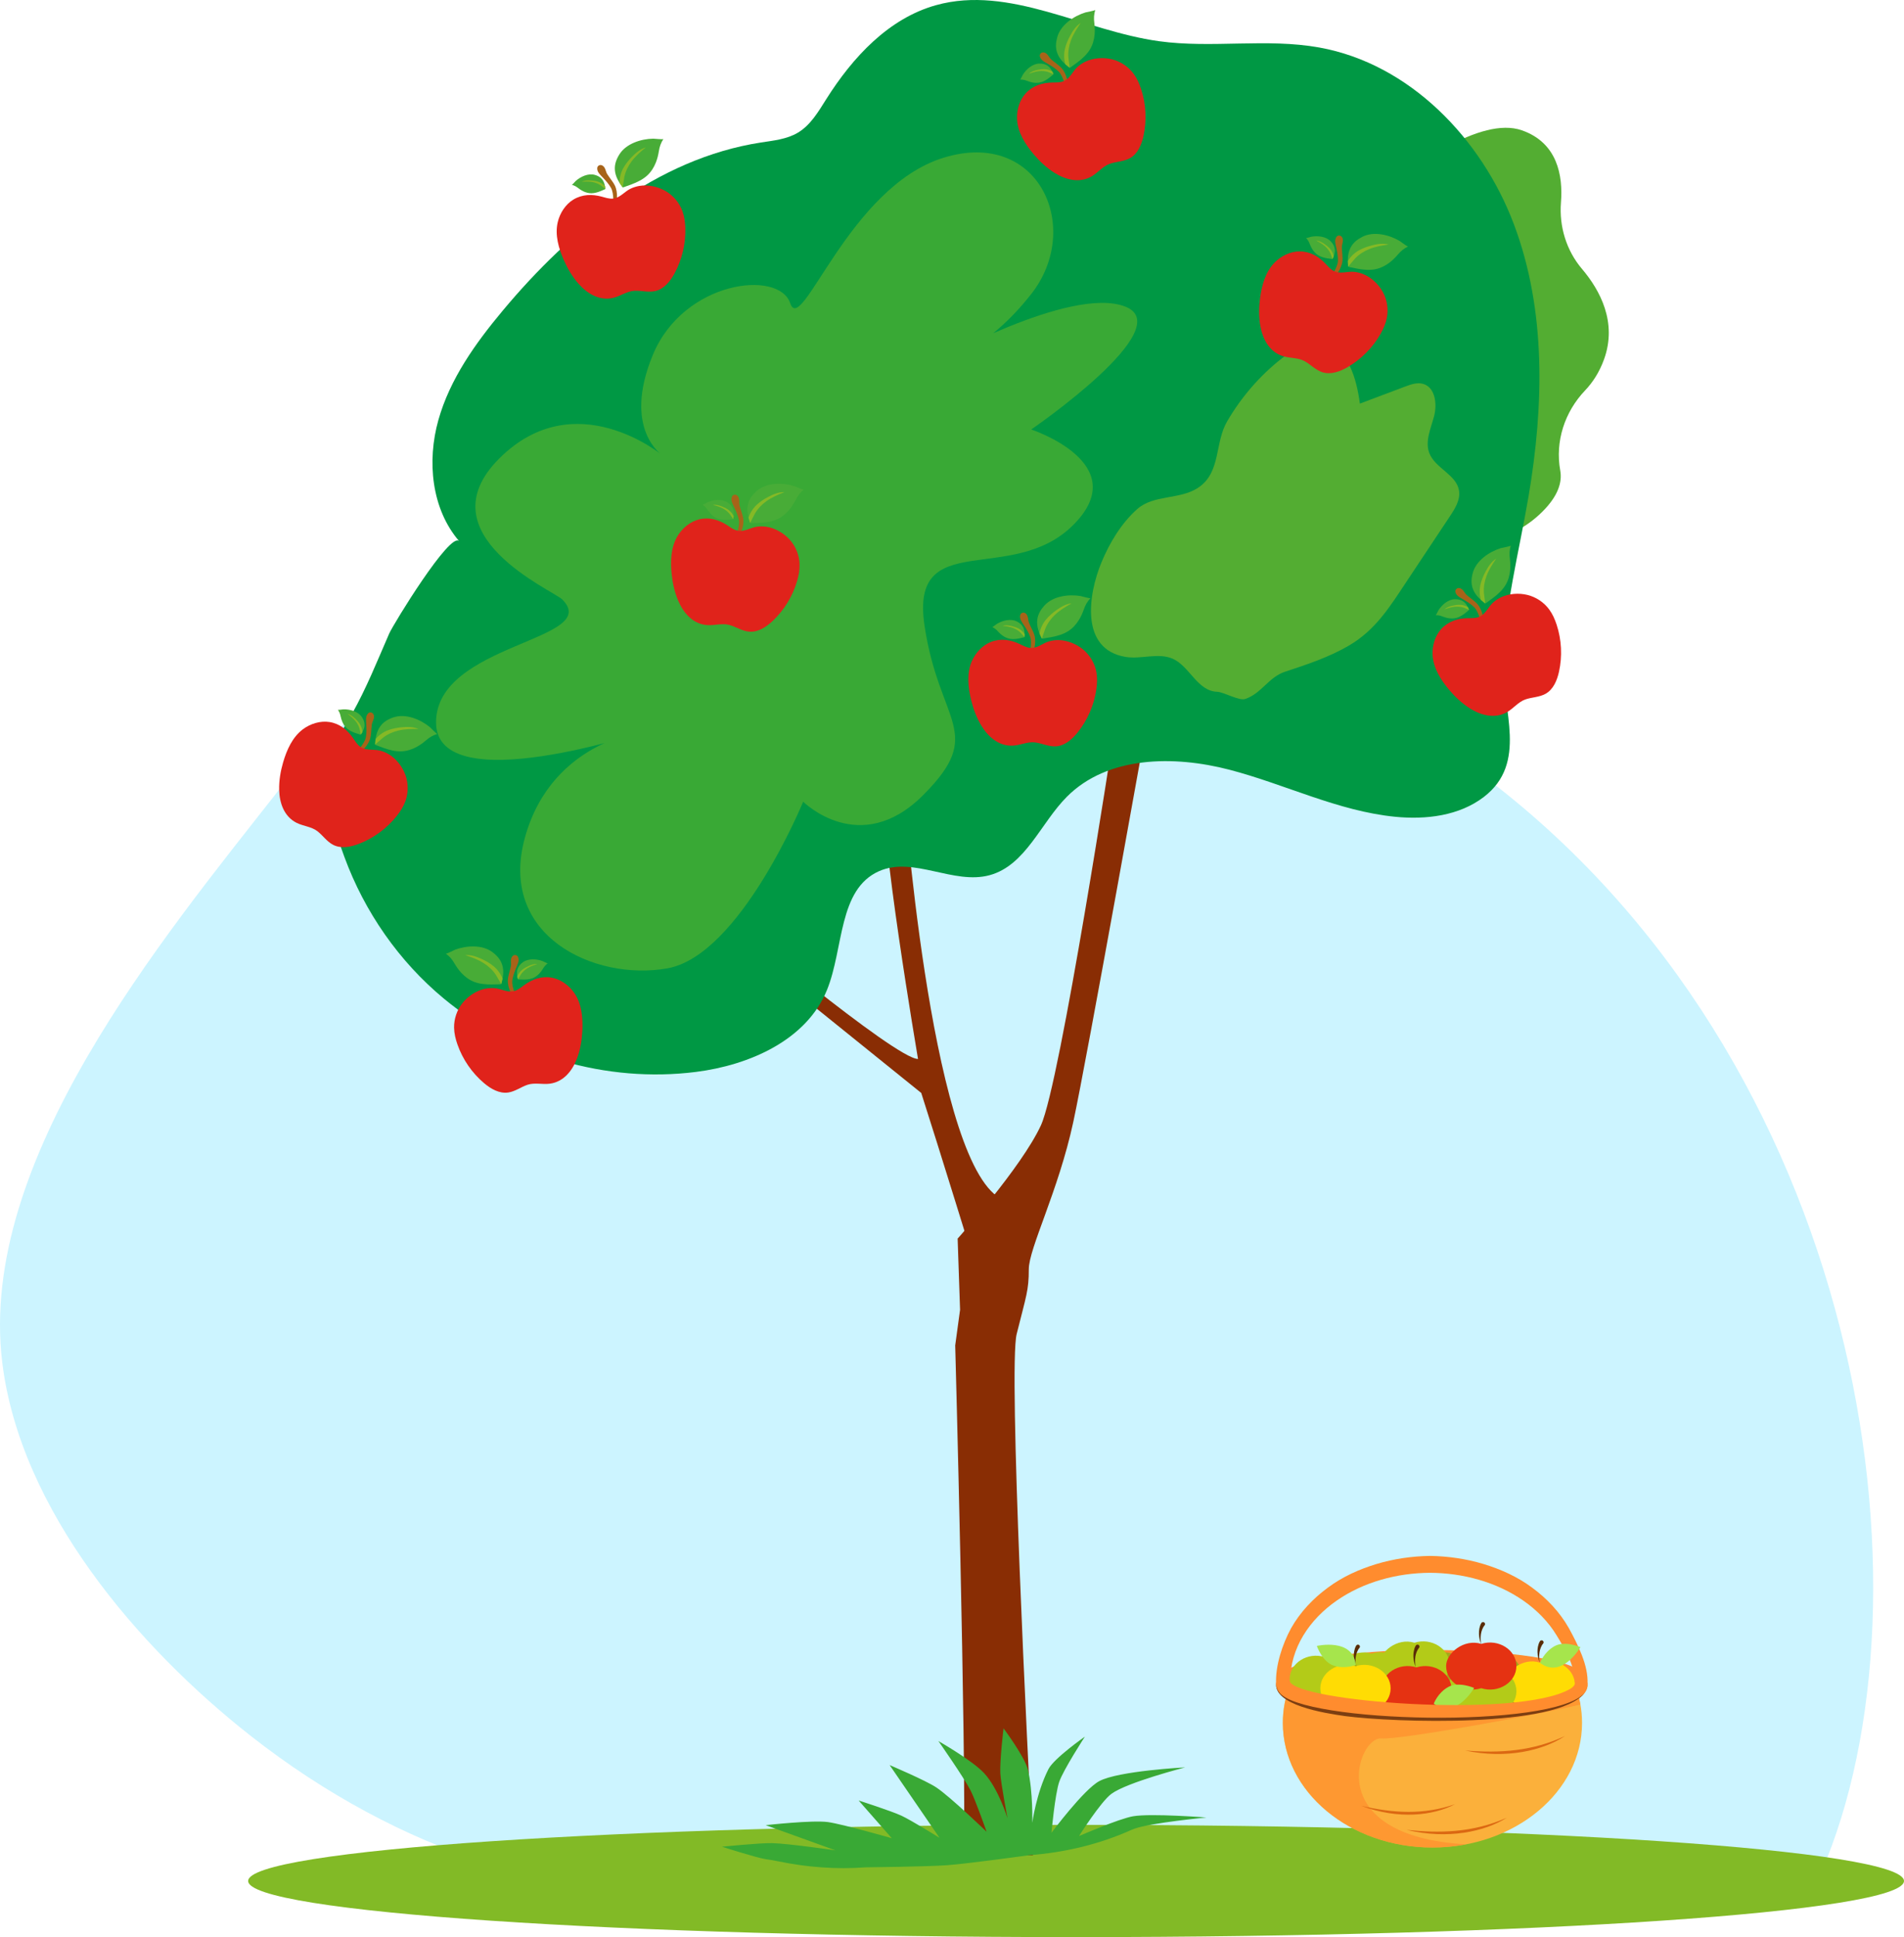 <?xml version="1.0" encoding="UTF-8"?> <svg xmlns="http://www.w3.org/2000/svg" width="10972" height="11157" viewBox="0 0 10972 11157" fill="none"> <g clip-path="url(#clip0)"> <path d="M1605.36 4552.08C2783.96 3050.32 6259.36 2671.36 8631.14 4532.92C10791 6228.18 11188.9 9311.35 10459.4 10863.1C10387.8 11015.3 6279.65 10897.3 4052.05 10857.3C3297.12 10975.2 2309.74 10676.9 1445.01 9998.2C797.408 9489.9 116.289 8699 12.712 7845.36C-127.939 6684.77 930.571 5411.88 1605.36 4552.08Z" fill="#CCF4FF"></path> <path d="M6201.04 11157C8835.97 11157 10972 11012.3 10972 10833.7C10972 10655.2 8835.97 10510.4 6201.04 10510.4C3566.1 10510.4 1430.06 10655.2 1430.06 10833.7C1430.06 11012.3 3566.1 11157 6201.04 11157Z" fill="#82BA26"></path> <path d="M5206.25 4524.16C5206.25 4524.16 5355.16 6610.82 5746.7 6890.98L5784.08 7161.82L5634.97 7338.92C5634.97 7338.92 5401.98 6583.97 5308.78 6295.03L4106.5 5325.7L4171.73 5269.77C4171.73 5269.77 5159.6 6099.28 5290.15 6099.28C5290.15 6099.28 5057.16 4729.18 5103.74 4589.36C5150.32 4449.61 5206.25 4524.16 5206.25 4524.16Z" fill="#892D04"></path> <path d="M5858.61 7683.78C5810.12 7877.91 5921.8 10101 5952.19 10685.6H5554.99C5567.58 10067.3 5504.48 7749.05 5504.48 7749.05L5532.44 7543.97L5518.45 7133.91C5518.45 7133.91 5886.58 6723.81 5998.4 6481.47C6110.25 6239.13 6417.81 4225.93 6417.81 4225.93L6622.84 4086.12C6622.84 4086.12 6261.46 6108.54 6184.82 6462.83C6098.62 6861.27 5928.49 7189.81 5928.49 7310.97C5928.51 7432.13 5914.54 7460.09 5858.61 7683.78Z" fill="#892D04"></path> <path d="M7714.09 1694.88C7667.3 1501.62 7732.8 1298.22 7884.18 1169.3C8138.63 952.61 8533.42 667.791 8770.07 750.621C8975.21 822.446 9007.37 1011.52 8995.21 1166.02C8984.28 1304.98 9026.43 1443.01 9116.66 1549.25C9220.57 1671.61 9320.15 1856.2 9243.85 2068.58C9217.1 2143.09 9178.57 2202.22 9133.87 2249.15C9016.49 2372.39 8960.78 2542.4 8991.02 2709.89C9003.21 2777.41 8978.8 2856.41 8889.09 2946.14C8556.7 3278.53 8062.6 3064.1 8010.98 2889.8C7975.18 2768.98 7811.28 2096.27 7714.09 1694.88Z" fill="#53AD32"></path> <path d="M2026.56 4114.81C2112.6 3961.49 2171.03 3813.67 2242.9 3648.85C2265.42 3597.2 2595.27 3057.94 2646.08 3117.09C2485.94 2930.65 2459.63 2656.12 2526.11 2419.51C2592.6 2182.89 2739.63 1977.49 2897.19 1788.87C3284.75 1324.92 3786.31 913.582 4383.69 820.965C4457.29 809.556 4534.25 802.25 4598.15 763.998C4671.28 720.218 4716.14 642.8 4761.62 570.7C4913.18 330.459 5120.74 105.56 5394.46 29.644C5817.59 -87.712 6244.33 177.49 6679.32 237.384C6984.76 279.439 7298.77 219.009 7602.23 273.571C8122.48 367.116 8538.3 798.016 8724.43 1292.77C8910.57 1787.52 8896.85 2336.55 8808.59 2857.74C8754.24 3178.69 8668.5 3499.57 8662.42 3826.72C8657.54 4089.67 8805.19 4395.03 8550.85 4590.07C8408.96 4698.88 8217.7 4721.83 8039.77 4704.28C7709.74 4671.72 7405.5 4516.85 7084.56 4433.31C6763.63 4349.78 6381.84 4354.05 6147.89 4589.09C5996.12 4741.56 5910.7 4983.84 5703.2 5040.6C5495.02 5097.54 5263.31 4930.3 5065.88 5017.48C4829.42 5121.9 4862.96 5462.32 4765.58 5701.78C4648.2 5990.42 4319.19 6134.9 4010.06 6173.89C3495.84 6238.75 2957.43 6082.22 2558.13 5751.76C2299.15 5537.43 2100.9 5251.85 1984.99 4936.65C1891.99 4683.76 1831.57 4433.96 1981.7 4191.01C1997.52 4165.39 2012.42 4140.02 2026.56 4114.81Z" fill="#009844"></path> <path d="M5942.53 2473.68C5942.53 2473.68 6539 2669.41 6184.85 3023.58C5830.68 3377.76 5243.5 3032.89 5327.41 3601.44C5411.27 4169.98 5683.4 4215.98 5319.31 4580.08C4955.21 4944.18 4628.41 4617.36 4628.41 4617.36C4628.41 4617.36 4264.95 5502.79 3845.55 5577.37C3426.15 5651.91 2866.95 5390.95 3025.38 4822.41C3183.84 4253.87 3733.7 4207.27 3733.7 4207.27C3733.7 4207.27 2512.8 4617.36 2512.8 4160.66C2512.8 3703.95 3476.98 3689.58 3239.75 3452.32C3188.48 3401.05 2438.23 3079.49 2876.26 2641.44C3314.31 2203.4 3817.57 2622.81 3817.57 2622.81C3817.57 2622.81 3584.59 2473.67 3761.67 2044.94C3938.73 1616.2 4488.62 1550.96 4553.84 1746.67C4619.1 1942.42 4889.36 1075.61 5439.24 907.848C5989.11 740.086 6240.74 1314.23 5942.53 1693.57C5644.27 2072.88 5373.69 2091.54 5373.69 2091.54C5373.69 2091.54 6166.18 1644.16 6483.07 1765.32C6799.96 1886.51 5942.53 2473.68 5942.53 2473.68Z" fill="#39A935"></path> <path d="M6913.68 2802.66C7035.22 2713.26 7000.47 2548.75 7071.41 2427.14C7152.77 2287.66 7259.82 2163.23 7387.13 2063.72C7456.3 2009.65 7541.08 1960.64 7627.23 1977.56C7769.29 2005.44 7817.15 2181.11 7836.47 2324.61C7923.6 2291.82 8010.72 2259.03 8097.85 2226.24C8130.9 2213.8 8166.79 2201.2 8200.75 2210.94C8270.93 2231.06 8282.63 2327.1 8263.9 2397.69C8245.18 2468.26 8210.26 2542.74 8237 2610.68C8271.05 2697.25 8392.45 2733.34 8407.72 2825.11C8416.47 2877.74 8385.61 2927.95 8356.07 2972.38C8272.61 3098 8189.15 3223.6 8105.69 3349.22C8009.89 3493.4 7928.2 3627.39 7774.2 3717.74C7659.17 3785.22 7531.37 3827.38 7404.69 3869.06C7310.26 3900.12 7269.39 3994.87 7174.94 4025.94C7139.95 4037.45 7050.51 3985.41 7013.7 3984.29C6899.94 3980.81 6853.71 3835.09 6757.25 3793.8C6673.58 3757.98 6576.52 3798.28 6486.68 3783.59C6221.57 3740.19 6271.83 3421.89 6346.6 3240.75C6393.11 3128.07 6461.22 3013.77 6553.32 2932.09C6647.4 2848.65 6794.94 2878.38 6900.24 2811.85C6904.92 2808.87 6909.4 2805.81 6913.68 2802.66Z" fill="#53AD32"></path> <path d="M9148.1 9699.03C9154.75 9594.04 9091.29 9469.8 9040.49 9377C8988.1 9284.51 8913.68 9206.4 8829.16 9144.34C8744.74 9081.37 8647.75 9038.05 8548.22 9007.85C8448.32 8978.01 8344.45 8963.01 8240.47 8961.43C8136.49 8963.01 8032.6 8978.02 7932.72 9007.85C7833.18 9038.05 7736.2 9081.37 7651.8 9144.34C7567.23 9206.4 7492.84 9284.51 7440.46 9377C7389.66 9469.8 7347.25 9598.31 7353.91 9703.28L7434.66 9681.51C7434.93 9589.39 7462.52 9498.46 7510.62 9419.3C7558.61 9339.84 7626.04 9272.07 7703.3 9218.49C7858.69 9110.9 8050.54 9059.89 8240.48 9058.68C8430.39 9059.89 8622.24 9110.9 8777.63 9218.49C8854.89 9272.07 8922.35 9339.86 8970.33 9419.3C9018.45 9498.44 9073.24 9589.39 9073.52 9681.51L9148.1 9699.03Z" fill="#FF8C2E"></path> <path d="M7433.78 9703.3C7434.6 9775.06 7801.76 9833.17 8254.6 9833.17C8707.48 9833.17 9074.65 9775.05 9075.44 9703.28C9102.13 9772.55 9116.71 9846.34 9116.71 9922.99C9116.71 10319.5 8730.74 10641 8254.62 10641C7778.5 10641 7392.52 10319.5 7392.52 9922.99C7392.51 9846.34 7407.07 9772.57 7433.78 9703.3Z" fill="#FBB03B"></path> <path opacity="0.67" d="M7392.51 9922.99C7392.51 9846.34 7407.07 9772.57 7433.78 9703.3C7434.6 9775.06 7801.76 9833.17 8254.6 9833.17C8707.48 9833.17 9074.65 9775.05 9075.44 9703.28C9089.63 9740.09 9100.29 9778.24 9107.25 9817.38C8898.44 9869.22 8076.5 10021.2 7958.54 10012.8C7824.77 10003.2 7608.62 10574.6 8447.95 10622.6C8385.77 10634.5 8321.12 10641 8254.61 10641C7778.5 10641 7392.51 10319.5 7392.51 9922.99Z" fill="#FF8C2E"></path> <path d="M8254.6 9833.17C7801.76 9833.17 7434.62 9775.06 7433.78 9703.3C7439.2 9689.23 7448.82 9677.06 7461.8 9669.37C7555.44 9613.85 7874.8 9572.95 8254.58 9572.95C8632.41 9572.95 8950.43 9613.41 9045.9 9668.49C9059.39 9676.25 9069.75 9688.59 9075.35 9703.13L9075.42 9703.28C9074.65 9775.04 8707.47 9833.17 8254.6 9833.17Z" fill="#603813"></path> <path d="M8254.6 9902C9274.04 9902 9142.87 9684.05 9142.87 9677.68C9139.94 9670.06 9129.33 9637.14 9080.3 9608.87C8831.43 9465.35 7381.32 9445.43 7354.38 9693.39C7332.97 9889.89 8056.56 9902 8254.6 9902ZM7446.43 9685.13C7632.84 9503.59 9290 9588.76 9046.43 9728.4C8744.82 9901.36 7291.17 9836.32 7446.43 9685.13Z" fill="#FF8C2E"></path> <path d="M8516.83 9516.28C8534.61 9516.28 8551.63 9519.01 8567.46 9524C8583.32 9519.03 8600.35 9516.28 8618.11 9516.28C8701.98 9516.28 8770 9576.89 8770 9651.67C8770 9726.44 8701.98 9787.06 8618.11 9787.06C8600.35 9787.06 8583.32 9784.33 8567.46 9779.34C8551.63 9784.33 8534.59 9787.06 8516.83 9787.06C8432.94 9787.06 8364.94 9726.44 8364.94 9651.67C8364.93 9576.91 8432.92 9516.28 8516.83 9516.28Z" fill="#A3A819"></path> <path d="M8215.77 9516.28C8233.53 9516.28 8250.56 9519.01 8266.4 9524C8282.26 9519.03 8299.26 9516.28 8317.05 9516.28C8400.92 9516.28 8468.95 9576.89 8468.95 9651.67C8468.95 9726.44 8400.93 9787.06 8317.05 9787.06C8299.26 9787.06 8282.26 9784.33 8266.4 9779.34C8250.57 9784.33 8233.54 9787.06 8215.77 9787.06C8131.86 9787.06 8063.87 9726.44 8063.87 9651.67C8063.87 9576.91 8131.86 9516.28 8215.77 9516.28Z" fill="#A3A819"></path> <path d="M7880.29 9536.34C7898.05 9536.34 7915.08 9539.08 7930.94 9544.09C7946.77 9539.09 7963.79 9536.34 7981.57 9536.34C8065.46 9536.34 8133.48 9596.97 8133.48 9671.73C8133.48 9746.53 8065.46 9807.14 7981.57 9807.14C7963.79 9807.14 7946.77 9804.38 7930.94 9799.4C7915.08 9804.38 7898.05 9807.14 7880.29 9807.14C7796.39 9807.14 7728.4 9746.53 7728.4 9671.73C7728.39 9596.97 7796.38 9536.34 7880.29 9536.34Z" fill="#A3A819"></path> <path d="M8872.89 9575.64C8971.72 9544.49 9075.44 9609.96 9075.44 9703.28C9075.44 9796.52 8971.82 9862.12 8872.89 9830.95C8774.08 9862.11 8670.37 9796.63 8670.37 9703.28C8670.37 9628.52 8773.99 9544.46 8872.89 9575.64Z" fill="#FFDC04"></path> <path d="M8535.94 9612.89C8634.74 9581.76 8738.45 9647.25 8738.45 9740.56C8738.45 9833.79 8634.84 9899.4 8535.94 9868.23C8437.13 9899.36 8333.4 9833.87 8333.4 9740.56C8333.4 9665.77 8437.01 9581.74 8535.94 9612.89Z" fill="#B3CB18"></path> <path d="M8150.59 9461.57C8249.4 9430.42 8353.11 9495.9 8353.11 9589.21C8353.11 9682.48 8249.49 9748.05 8150.59 9716.88C8051.78 9748.04 7948.04 9682.52 7948.04 9589.21C7948.04 9514.45 8051.65 9430.39 8150.59 9461.57Z" fill="#B3CB18"></path> <path d="M7634.22 9544.09C7733.02 9512.93 7836.77 9578.42 7836.77 9671.73C7836.77 9764.96 7733.13 9830.57 7634.22 9799.4C7535.41 9830.55 7431.68 9765.07 7431.68 9671.73C7431.68 9578.51 7535.31 9512.91 7634.22 9544.09Z" fill="#B3CB18"></path> <path d="M7903.47 9524.02C8002.29 9492.89 8106.03 9558.38 8106.03 9651.69C8106.03 9744.92 8002.41 9810.51 7903.47 9779.35C7804.69 9810.48 7700.96 9745.03 7700.96 9651.69C7700.96 9576.92 7804.57 9492.84 7903.47 9524.02Z" fill="#B3CB18"></path> <path d="M8162.39 9603.48C8261.19 9572.35 8364.94 9637.82 8364.94 9731.15C8364.94 9824.38 8261.3 9889.99 8162.39 9858.82C8063.58 9889.95 7959.83 9824.5 7959.83 9731.15C7959.83 9637.91 8063.45 9572.32 8162.39 9603.48Z" fill="#E53212"></path> <path d="M7811.07 9596.6C7909.88 9565.47 8013.62 9630.96 8013.62 9724.27C8013.62 9817.5 7910.01 9883.1 7811.07 9851.91C7712.26 9883.06 7608.55 9817.58 7608.55 9724.27C7608.55 9631.04 7712.17 9565.42 7811.07 9596.6Z" fill="#FFDC04"></path> <path d="M8535.94 9468.1C8634.74 9436.96 8738.45 9502.43 8738.45 9595.77C8738.45 9689 8634.84 9754.59 8535.94 9723.41C8437.13 9754.55 8333.4 9689.08 8333.4 9595.77C8333.4 9520.97 8437.01 9436.92 8535.94 9468.1Z" fill="#E53212"></path> <path d="M8873.69 9453.25C8867.11 9464.46 8864.56 9474.24 8862.31 9484.94C8860.31 9495.45 8859.7 9506.01 8860 9516.36C8860.92 9537.1 8865.64 9557.04 8872.89 9575.64C8869.28 9555.98 8868.62 9536 8871.43 9517C8873 9507.54 8875.39 9498.31 8878.85 9489.71C8882.16 9481.4 8887.11 9472.41 8891.86 9467.29L8892.17 9466.95C8896.5 9462.25 8896.18 9454.92 8891.46 9450.62C8886.77 9446.3 8879.47 9446.6 8875.14 9451.3C8874.59 9451.88 8874.08 9452.58 8873.69 9453.25Z" fill="#592C07"></path> <path d="M8536.3 9348.12C8529.72 9359.35 8527.19 9369.1 8524.92 9379.81C8522.92 9390.34 8522.31 9400.87 8522.61 9411.22C8523.54 9431.96 8528.25 9451.91 8535.53 9470.5C8531.9 9450.86 8531.23 9430.87 8534.04 9411.89C8535.62 9402.42 8538 9393.2 8541.47 9384.58C8544.76 9376.24 8549.72 9367.3 8554.47 9362.15L8554.78 9361.81C8559.11 9357.09 8558.79 9349.79 8554.1 9345.46C8549.41 9341.16 8542.08 9341.48 8537.78 9346.14C8537.2 9346.74 8536.7 9347.42 8536.3 9348.12Z" fill="#592C07"></path> <path d="M8158.49 9478.01C8151.92 9489.25 8149.37 9499 8147.14 9509.73C8145.11 9520.23 8144.52 9530.77 8144.79 9541.13C8145.74 9561.9 8150.43 9581.81 8157.74 9600.41C8154.1 9580.77 8153.44 9560.78 8156.25 9541.8C8157.8 9532.32 8160.21 9523.11 8163.67 9514.48C8166.96 9506.18 8171.93 9497.21 8176.67 9492.06L8176.96 9491.72C8181.29 9487.03 8180.98 9479.69 8176.31 9475.39C8171.59 9471.07 8164.28 9471.39 8159.96 9476.09C8159.44 9476.64 8158.91 9477.34 8158.49 9478.01Z" fill="#592C07"></path> <path d="M7815.25 9478.01C7808.66 9489.25 7806.14 9499 7803.87 9509.73C7801.87 9520.23 7801.25 9530.77 7801.55 9541.13C7802.47 9561.9 7807.2 9581.81 7814.48 9600.41C7810.84 9580.77 7810.18 9560.78 7813.01 9541.8C7814.58 9532.32 7816.95 9523.11 7820.41 9514.48C7823.72 9506.18 7828.67 9497.21 7833.41 9492.06L7833.73 9491.72C7838.03 9487.03 7837.74 9479.69 7833.05 9475.39C7828.33 9471.07 7821.02 9471.39 7816.7 9476.09C7816.12 9476.64 7815.64 9477.34 7815.25 9478.01Z" fill="#592C07"></path> <path d="M7812.69 9589.45C7812.69 9589.45 7751.09 9614.91 7685.46 9593.39C7619.82 9571.86 7588.39 9479.82 7588.39 9479.82C7588.39 9479.82 7797.56 9431.8 7812.69 9589.45Z" fill="#A6E54C"></path> <path d="M8874.57 9577.42C8874.57 9577.42 8897.63 9514.86 8957.98 9481.24C9018.33 9447.63 9107.25 9486.97 9107.25 9486.97C9107.25 9486.97 9000.65 9673.22 8874.57 9577.42Z" fill="#A6E54C"></path> <path d="M8262.13 9812.43C8262.13 9812.43 8285.22 9749.87 8345.57 9716.25C8405.89 9682.64 8494.83 9721.98 8494.83 9721.98C8494.83 9721.98 8388.22 9908.19 8262.13 9812.43Z" fill="#A6E54C"></path> <path d="M7431.68 9681.5C7456.4 9799.88 8745.34 9901.04 9046.43 9728.39C9072.35 9713.55 9081.93 9696.31 9073.5 9681.5L9145.63 9685.9C9157.66 9726.6 9169.17 9901.98 8254.58 9901.98C8056.55 9901.98 7332.96 9889.87 7354.37 9693.37C7354.64 9690.85 7355.29 9688.39 7355.86 9685.9L7431.68 9681.5Z" fill="#FF8C2E"></path> <path d="M9131.8 9749.93C8951.66 9959.78 7499.41 9922.63 7371.89 9747.34C7359.99 9732.28 7353.1 9713.18 7354.37 9693.39C7338.45 9820.08 7626.61 9866.43 7752.03 9884.1C8030.01 9920.75 8978.12 9953.87 9131.8 9749.93Z" fill="#7C3E11"></path> <path d="M9018.52 9998.47C8835.17 10085.3 8646.18 10098.9 8443 10082.1C8682.18 10133.1 8893.61 10081.4 9018.52 9998.47Z" fill="#DB6812"></path> <path d="M8385.24 10391.3C8205.66 10453.8 8030.36 10444.1 7844.42 10400.7C8058.2 10481.3 8258.44 10457.9 8385.24 10391.3Z" fill="#DB6812"></path> <path d="M8683.27 10469.2C8486.53 10556.9 8292.73 10559.2 8105.99 10539.3C8345.31 10596.3 8556.81 10549 8683.27 10469.2Z" fill="#DB6812"></path> <path d="M8445.33 3419.94C8450.64 3426.53 8458.57 3432.45 8465.09 3437.91C8480.96 3451.2 8498.7 3462.42 8512.63 3477.91C8542.1 3510.69 8555.04 3572.79 8541.31 3581.47C8529.98 3588.63 8524.04 3525.04 8494.34 3496.43C8475.42 3478.21 8452.99 3464.66 8430.44 3451.49C8413.59 3441.65 8392.2 3431.52 8387.23 3410.76C8386.01 3405.64 8386.38 3399.88 8389.44 3395.59C8398.52 3382.9 8413.85 3385.46 8424.32 3393.74C8433.48 3400.99 8438.03 3410.86 8445.33 3419.94Z" fill="#A76319"></path> <path d="M8532.8 3548.46C8563.37 3530.86 8577.18 3495.39 8602.61 3471.75C8615.69 3459.59 8631.77 3448.84 8647.81 3441C8693.93 3418.45 8752.25 3414.34 8802.11 3426.61C8851.95 3438.88 8897.16 3469.12 8927.56 3510.5C8946.86 3536.78 8960.14 3567.06 8970.31 3598.03C8998.82 3684.9 9003.58 3779.44 8983.93 3868.73C8972.93 3918.74 8951.17 3971 8906.49 3995.98C8870.53 4016.08 8828.23 4015.18 8790.03 4028.53C8748.99 4042.85 8721.44 4080.76 8683.58 4102.06C8613.76 4141.35 8534.71 4120.53 8470.34 4079.96C8425.37 4051.63 8385.6 4014.31 8351.33 3973.7C8302.8 3916.23 8259.89 3848.45 8255.55 3773.36C8252.47 3719.91 8269.32 3662 8305.51 3622.55C8345.82 3578.58 8400.64 3561.45 8458.98 3560.47C8480.88 3560.1 8503.58 3561.28 8523.82 3552.9C8526.96 3551.58 8529.95 3550.11 8532.8 3548.46Z" fill="#E0231B"></path> <path d="M8558.17 3474.83C8560.66 3476.66 8574.75 3465.05 8576.67 3463.71C8585.74 3457.33 8594.65 3450.72 8603.52 3444.06C8630.9 3423.59 8657.74 3399.23 8675.62 3369.74C8691.32 3343.84 8699.67 3313.97 8702.42 3283.95C8704.44 3261.98 8703.57 3239.8 8700.8 3217.92C8697.25 3189.71 8698.39 3169.36 8706.07 3142.27C8704.85 3146.54 8655.99 3154.76 8649.52 3156.76C8581.9 3177.63 8506.31 3228.48 8486.97 3300C8478.49 3331.35 8476.27 3361.17 8487.59 3391.76C8500.69 3427.19 8528.78 3452.92 8558.17 3474.83Z" fill="#48AC37"></path> <path d="M8622.12 3217.48C8622.13 3217.46 8622.15 3217.45 8622.15 3217.44C8594.62 3234.9 8575.98 3263.24 8560.7 3292.03C8548.04 3315.91 8537.37 3340.98 8531.3 3367.31C8524.8 3395.45 8525.44 3426.17 8533.79 3455.24C8533.79 3455.24 8559.21 3476.68 8558.74 3474.92C8559.25 3474.01 8551.87 3425.96 8551.12 3414.6C8548.92 3381.48 8554.4 3349.57 8565.87 3318.42C8579.41 3281.66 8600.2 3249.57 8622.12 3217.48Z" fill="#85B926"></path> <path d="M8465.38 3511.84C8466 3513.39 8458.08 3519.1 8457.12 3519.91C8452.6 3523.74 8447.96 3527.45 8443.32 3531.15C8429.03 3542.53 8412.78 3553.13 8395.12 3558.38C8379.59 3562.99 8363.01 3563.27 8347.1 3560.63C8335.46 3558.69 8324.1 3555.24 8313.17 3550.85C8299.05 3545.2 8288.38 3543.03 8273.32 3543.34C8275.7 3543.29 8286.57 3519.12 8288.48 3516.05C8308.44 3483.89 8344.97 3451.68 8384.58 3451.35C8401.95 3451.21 8417.67 3454.09 8431.97 3464.09C8448.52 3475.67 8458.04 3493.68 8465.38 3511.84Z" fill="#48AC37"></path> <path d="M8323.61 3510.09C8323.6 3510.09 8323.6 3510.09 8323.58 3510.1C8336.34 3498.24 8353.53 3492.42 8370.5 3488.42C8384.56 3485.1 8398.97 3482.99 8413.41 3483.4C8428.85 3483.85 8444.66 3488.34 8458.56 3496.6C8458.56 3496.6 8466.22 3512.65 8465.37 3512.17C8464.83 3512.31 8440.97 3501.99 8435.2 3500.05C8418.35 3494.43 8401.11 3492.94 8383.45 3494.66C8362.59 3496.68 8343.17 3503.1 8323.61 3510.09Z" fill="#85B926"></path> <path d="M7733.35 1414.46C7732.06 1422.82 7733.05 1432.67 7733.42 1441.17C7734.31 1461.85 7738 1482.52 7735.97 1503.25C7731.65 1547.11 7694.53 1598.56 7678.86 1594.26C7665.93 1590.72 7708.88 1543.45 7709.95 1502.23C7710.63 1475.97 7705.5 1450.28 7700.02 1424.75C7695.93 1405.68 7688.96 1383.06 7700.93 1365.39C7703.88 1361.02 7708.39 1357.42 7713.62 1356.79C7729.12 1354.93 7737.57 1367.98 7738.51 1381.29C7739.34 1392.92 7735.13 1402.93 7733.35 1414.46Z" fill="#A76319"></path> <path d="M7697.47 1565.74C7731.09 1576.43 7766.59 1562.7 7801.19 1565.54C7818.99 1566.99 7837.77 1571.6 7854.38 1578.16C7902.13 1597.01 7944.51 1637.29 7969.07 1682.37C7993.64 1727.45 8001.82 1781.23 7991.77 1831.57C7985.4 1863.54 7972 1893.77 7955.98 1922.17C7911.09 2001.82 7844.51 2069.1 7765.34 2114.83C7721 2140.44 7667.77 2159.63 7619.17 2143.49C7580.07 2130.5 7552.21 2098.66 7516.58 2079.45C7478.33 2058.82 7431.76 2064.04 7390.5 2050.47C7314.41 2025.43 7276.46 1953.01 7262.98 1878.12C7253.58 1825.82 7254.29 1771.27 7261.15 1718.57C7270.85 1643.99 7291.94 1566.59 7344.45 1512.73C7381.82 1474.4 7435.94 1447.79 7489.48 1447.88C7549.12 1448 7598.75 1476.91 7638.82 1519.32C7653.86 1535.23 7668.31 1552.79 7688.14 1562.09C7691.22 1563.53 7694.35 1564.74 7697.47 1565.74Z" fill="#E0231B"></path> <path d="M7768.94 1534.79C7769.26 1537.87 7787.34 1540.45 7789.64 1540.94C7800.47 1543.34 7811.36 1545.45 7822.26 1547.53C7855.84 1553.92 7891.92 1557.32 7925.75 1550.61C7955.46 1544.73 7983.15 1530.75 8007.17 1512.53C8024.74 1499.2 8040.53 1483.6 8054.81 1466.81C8073.24 1445.15 8089.03 1432.27 8114.21 1419.67C8110.24 1421.67 8071.2 1391.12 8065.36 1387.7C8004.33 1351.85 7915.81 1330.34 7849.97 1364.31C7821.1 1379.19 7797.6 1397.67 7782.65 1426.66C7765.34 1460.23 7765.28 1498.31 7768.94 1534.79Z" fill="#48AC37"></path> <path d="M8002.05 1408.43C8002.06 1408.43 8002.08 1408.43 8002.1 1408.42C7970.64 1399.89 7937.14 1405.23 7905.58 1413.37C7879.42 1420.13 7853.71 1429.16 7830.17 1442.44C7805.02 1456.63 7782.78 1477.81 7766.95 1503.6C7766.95 1503.6 7768.26 1536.83 7769.24 1535.29C7770.25 1535.05 7800.75 1497.19 7808.63 1488.97C7831.6 1465.01 7858.85 1447.53 7889.58 1434.99C7925.87 1420.18 7963.59 1413.9 8002.05 1408.43Z" fill="#85B926"></path> <path d="M7679.03 1491.26C7678.31 1492.75 7668.74 1490.76 7667.5 1490.61C7661.62 1489.85 7655.75 1488.93 7649.9 1488.01C7631.84 1485.13 7613.07 1480.28 7597.27 1470.78C7583.4 1462.43 7572.01 1450.37 7563.23 1436.86C7556.8 1426.96 7551.69 1416.25 7547.56 1405.2C7542.22 1390.97 7536.61 1381.61 7526.24 1370.72C7527.87 1372.44 7553.05 1364.17 7556.61 1363.5C7593.81 1356.54 7642.24 1361.78 7669.2 1390.8C7681.01 1403.53 7689.49 1417.08 7691.75 1434.39C7694.37 1454.41 7687.48 1473.58 7679.03 1491.26Z" fill="#48AC37"></path> <path d="M7584.69 1385.39C7584.68 1385.39 7584.68 1385.38 7584.67 1385.38C7602.03 1386.79 7617.92 1395.56 7632.31 1405.39C7644.24 1413.53 7655.53 1422.74 7664.97 1433.68C7675.04 1445.38 7682.39 1460.08 7685.68 1475.92C7685.68 1475.92 7678.99 1492.4 7678.78 1491.44C7678.31 1491.14 7669.84 1466.57 7667.37 1461.01C7660.16 1444.79 7649.63 1431.05 7636.44 1419.16C7620.88 1405.13 7603.05 1395.12 7584.69 1385.39Z" fill="#85B926"></path> <path d="M4260.18 2902.33C4260.84 2910.76 4264.07 2920.11 4266.38 2928.31C4272 2948.22 4280.35 2967.49 4283.15 2988.14C4289.04 3031.81 4264.76 3090.42 4248.52 3089.85C4235.12 3089.38 4266.03 3033.5 4257.59 2993.13C4252.22 2967.42 4241.3 2943.6 4230.09 2920.01C4221.72 2902.39 4209.75 2881.98 4217.31 2862.04C4219.18 2857.11 4222.74 2852.56 4227.69 2850.74C4242.35 2845.37 4253.58 2856.12 4257.55 2868.86C4261.05 2879.99 4259.25 2890.71 4260.18 2902.33Z" fill="#A76319"></path> <path d="M4260.07 3057.79C4295.25 3060.46 4326.64 3038.94 4360.95 3033.72C4378.61 3031.04 4397.95 3031.2 4415.62 3033.76C4466.43 3041.11 4516.93 3070.55 4551.21 3108.76C4585.49 3146.97 4605.83 3197.42 4607.64 3248.73C4608.79 3281.32 4602.71 3313.81 4593.67 3345.15C4568.32 3433 4519.01 3513.8 4452.5 3576.53C4415.24 3611.66 4367.84 3642.59 4316.84 3638.06C4275.79 3634.41 4241.36 3609.85 4202.27 3599.35C4160.29 3588.07 4116.18 3603.88 4072.9 3600.16C3993.08 3593.3 3939.48 3531.57 3909.13 3461.8C3887.93 3413.07 3876.08 3359.82 3870.62 3306.96C3862.89 3232.14 3865.58 3151.97 3904.29 3087.47C3931.84 3041.56 3978.37 3003.21 4030.5 2990.99C4088.58 2977.37 4143.53 2994.07 4192.28 3026.13C4210.59 3038.17 4228.68 3051.91 4250.12 3056.4C4253.5 3057.09 4256.8 3057.55 4260.07 3057.79Z" fill="#E0231B"></path> <path d="M4322.49 3011.23C4323.53 3014.16 4341.7 3012.5 4344.06 3012.46C4355.15 3012.3 4366.23 3011.85 4377.31 3011.36C4411.47 3009.85 4447.36 3004.84 4478.74 2990.54C4506.3 2977.99 4530.01 2957.99 4549.2 2934.74C4563.23 2917.73 4575.01 2898.89 4585.04 2879.28C4597.99 2853.96 4610.4 2837.79 4632 2819.72C4628.59 2822.57 4583.58 2801.85 4577.1 2799.86C4509.46 2779.02 4418.36 2778.47 4362.12 2826.68C4337.46 2847.81 4318.82 2871.2 4310.96 2902.85C4301.83 2939.5 4310.55 2976.59 4322.49 3011.23Z" fill="#48AC37"></path> <path d="M4520.27 2834.59C4520.28 2834.58 4520.31 2834.58 4520.32 2834.56C4487.75 2833.49 4456.36 2846.42 4427.54 2861.6C4403.63 2874.2 4380.7 2888.9 4360.85 2907.24C4339.63 2926.84 4322.86 2952.59 4313.4 2981.31C4313.4 2981.31 4322.32 3013.34 4322.93 3011.63C4323.85 3011.17 4344.81 2967.31 4350.59 2957.5C4367.43 2928.89 4389.93 2905.62 4416.95 2886.33C4448.84 2863.56 4484.09 2848.77 4520.27 2834.59Z" fill="#85B926"></path> <path d="M4224.99 2989.59C4224.63 2991.21 4214.88 2991.47 4213.62 2991.6C4207.73 2992.21 4201.81 2992.67 4195.89 2993.12C4177.66 2994.47 4158.28 2994.08 4140.72 2988.46C4125.28 2983.54 4111.43 2974.41 4099.77 2963.28C4091.24 2955.12 4083.81 2945.87 4077.23 2936.1C4068.76 2923.47 4061.14 2915.67 4048.53 2907.44C4050.52 2908.74 4073.12 2894.89 4076.43 2893.41C4111.04 2878.07 4159.36 2872.02 4192.28 2894.07C4206.71 2903.73 4218.08 2914.98 4224.26 2931.29C4231.43 2950.18 4229.15 2970.43 4224.99 2989.59Z" fill="#48AC37"></path> <path d="M4108.82 2908.27C4108.81 2908.27 4108.81 2908.27 4108.8 2908.25C4126.02 2905.63 4143.5 2910.5 4159.77 2916.75C4173.26 2921.92 4186.37 2928.29 4198.06 2936.77C4210.57 2945.84 4221.1 2958.45 4227.94 2973.1C4227.94 2973.1 4225.22 2990.68 4224.8 2989.8C4224.28 2989.62 4210.37 2967.65 4206.69 2962.8C4195.93 2948.68 4182.53 2937.74 4166.96 2929.2C4148.57 2919.14 4128.92 2913.51 4108.82 2908.27Z" fill="#85B926"></path> <path d="M3494.84 994.185C3498.1 1002 3504.06 1009.89 3508.79 1016.96C3520.3 1034.16 3534.2 1049.9 3543.25 1068.66C3562.38 1108.37 3557.44 1171.62 3541.82 1176.1C3528.94 1179.8 3541.03 1117.1 3520.5 1081.33C3507.43 1058.55 3489.67 1039.27 3471.71 1020.31C3458.29 1006.16 3440.58 990.448 3441.62 969.133C3441.87 963.866 3443.84 958.443 3447.98 955.175C3460.25 945.531 3474.26 952.274 3481.98 963.147C3488.77 972.687 3490.37 983.43 3494.84 994.185Z" fill="#A76319"></path> <path d="M3542.9 1142.03C3577.17 1133.67 3600.34 1103.48 3631.37 1087.9C3647.32 1079.89 3665.76 1074.05 3683.36 1071C3733.95 1062.26 3791.1 1074.61 3835.53 1100.33C3879.96 1126.05 3914.92 1167.72 3932.52 1215.93C3943.71 1246.57 3947.99 1279.34 3949.09 1311.94C3952.19 1403.31 3930.32 1495.42 3886.51 1575.66C3861.96 1620.6 3826.47 1664.68 3776.58 1676.19C3736.43 1685.44 3696.07 1672.75 3655.66 1674.87C3612.25 1677.14 3575.2 1705.84 3532.9 1715.7C3454.88 1733.91 3384.81 1691.8 3334.34 1634.86C3299.1 1595.09 3271.34 1548.14 3249.78 1499.56C3219.27 1430.81 3197.01 1353.74 3213.84 1280.43C3225.83 1228.24 3258.2 1177.37 3303.97 1149.6C3354.96 1118.66 3412.4 1117.54 3468.68 1132.91C3489.81 1138.68 3511.27 1146.15 3533.06 1143.78C3536.43 1143.4 3539.71 1142.81 3542.9 1142.03Z" fill="#E0231B"></path> <path d="M3587.84 1078.43C3589.72 1080.89 3606.5 1073.69 3608.72 1072.93C3619.21 1069.35 3629.61 1065.48 3640 1061.59C3672.01 1049.58 3704.58 1033.7 3729.99 1010.39C3752.31 989.906 3768.67 963.56 3779.7 935.515C3787.78 914.984 3793.15 893.447 3796.61 871.674C3801.08 843.59 3807.86 824.379 3822.81 800.516C3820.46 804.292 3771.23 798.516 3764.46 798.621C3693.7 799.758 3606.91 827.437 3568.35 890.689C3551.44 918.421 3540.97 946.427 3543.3 978.968C3545.98 1016.62 3565.74 1049.19 3587.84 1078.43Z" fill="#48AC37"></path> <path d="M3721.18 849.225C3721.19 849.212 3721.21 849.199 3721.22 849.186C3689.92 858.255 3664.07 880.263 3641.38 903.63C3622.54 923.01 3605.29 944.09 3592.1 967.679C3578 992.888 3570.02 1022.55 3569.92 1052.81C3569.92 1052.81 3588.32 1080.51 3588.36 1078.68C3589.1 1077.97 3595.45 1029.77 3597.9 1018.65C3605.06 986.223 3619.24 957.133 3638.96 930.42C3662.24 898.899 3691.18 873.898 3721.18 849.225Z" fill="#85B926"></path> <path d="M3488.42 1088.03C3488.57 1089.68 3479.37 1092.96 3478.24 1093.47C3472.81 1095.88 3467.34 1098.14 3461.85 1100.39C3444.94 1107.33 3426.38 1112.95 3407.96 1113.06C3391.77 1113.15 3375.76 1108.77 3361.24 1101.79C3350.6 1096.68 3340.67 1090.19 3331.39 1082.92C3319.42 1073.54 3309.78 1068.48 3295.23 1064.56C3297.53 1065.17 3314.72 1045.01 3317.41 1042.59C3345.56 1017.29 3389.65 996.575 3427.77 1007.33C3444.48 1012.05 3458.78 1019.22 3469.7 1032.81C3482.34 1048.57 3486.43 1068.53 3488.42 1088.03Z" fill="#48AC37"></path> <path d="M3352.77 1046.71C3352.76 1046.71 3352.76 1046.71 3352.74 1046.71C3368.31 1038.88 3386.45 1038.1 3403.84 1039C3418.27 1039.74 3432.69 1041.73 3446.45 1046.17C3461.16 1050.92 3475.07 1059.65 3486.12 1071.47C3486.12 1071.47 3488.98 1089.03 3488.3 1088.32C3487.75 1088.31 3467.73 1071.72 3462.71 1068.26C3448.11 1058.16 3431.98 1051.91 3414.53 1048.62C3393.95 1044.74 3373.51 1045.47 3352.77 1046.71Z" fill="#85B926"></path> <path d="M6050.7 334.798C6056.01 341.385 6063.94 347.305 6070.46 352.767C6086.33 366.058 6104.07 377.284 6118 392.771C6147.47 425.547 6160.41 487.649 6146.67 496.327C6135.34 503.488 6129.41 439.896 6099.71 411.289C6080.78 393.071 6058.36 379.519 6035.8 366.346C6018.96 356.505 5997.57 346.377 5992.6 325.624C5991.37 320.501 5991.75 314.738 5994.81 310.451C6003.89 297.761 6019.22 300.323 6029.69 308.595C6038.85 315.848 6043.4 325.715 6050.7 334.798Z" fill="#A76319"></path> <path d="M6138.17 463.326C6168.73 445.722 6182.55 410.254 6207.98 386.613C6221.06 374.459 6237.13 363.704 6253.18 355.862C6299.3 333.319 6357.62 329.202 6407.47 341.474C6457.32 353.745 6502.53 383.986 6532.93 425.362C6552.23 451.643 6565.51 481.923 6575.67 512.895C6604.19 599.763 6608.94 694.301 6589.3 783.6C6578.3 833.6 6556.54 885.862 6511.86 910.849C6475.9 930.949 6433.6 930.047 6395.4 943.39C6354.35 957.713 6326.81 995.625 6288.95 1016.93C6219.12 1056.21 6140.08 1035.38 6075.7 994.815C6030.74 966.482 5990.97 929.158 5956.69 888.554C5908.17 831.078 5865.26 763.304 5860.92 688.211C5857.83 634.761 5874.69 576.853 5910.88 537.399C5951.19 493.436 6006.01 476.303 6064.35 475.323C6086.25 474.957 6108.95 476.133 6129.19 467.756C6132.34 466.436 6135.32 464.96 6138.17 463.326Z" fill="#E0231B"></path> <path d="M6163.53 389.687C6166.03 391.517 6180.12 379.912 6182.04 378.566C6191.11 372.188 6200.02 365.575 6208.89 358.923C6236.27 338.445 6263.11 314.085 6280.99 284.602C6296.68 258.7 6305.03 228.825 6307.79 198.806C6309.8 176.838 6308.94 154.66 6306.17 132.783C6302.62 104.568 6303.75 84.22 6311.44 57.129C6310.22 61.402 6261.36 69.623 6254.89 71.622C6187.27 92.493 6111.68 143.343 6092.34 214.855C6083.86 246.206 6081.64 276.029 6092.95 306.623C6106.06 342.052 6134.14 367.784 6163.53 389.687Z" fill="#48AC37"></path> <path d="M6227.49 132.36C6227.5 132.346 6227.51 132.333 6227.51 132.32C6199.99 149.78 6181.33 178.126 6166.07 206.916C6153.4 230.793 6142.74 255.858 6136.66 282.192C6130.17 310.328 6130.81 341.053 6139.16 370.118C6139.16 370.118 6164.58 391.563 6164.09 389.799C6164.6 388.897 6157.22 340.844 6156.48 329.487C6154.28 296.358 6159.76 264.457 6171.23 233.302C6184.78 196.527 6205.57 164.443 6227.49 132.36Z" fill="#85B926"></path> <path d="M6070.75 426.705C6071.36 428.247 6063.44 433.958 6062.49 434.768C6057.97 438.597 6053.33 442.309 6048.69 446.007C6034.38 457.39 6018.15 467.989 6000.48 473.242C5984.96 477.856 5968.37 478.13 5952.47 475.49C5940.83 473.556 5929.47 470.106 5918.53 465.715C5904.42 460.056 5893.74 457.887 5878.69 458.2C5881.07 458.148 5891.94 433.984 5893.85 430.913C5913.8 398.751 5950.34 366.537 5989.95 366.21C6007.32 366.066 6023.04 368.955 6037.34 378.952C6053.89 390.531 6063.41 408.54 6070.75 426.705Z" fill="#48AC37"></path> <path d="M5928.98 424.952C5928.96 424.952 5928.96 424.965 5928.95 424.965C5941.7 413.098 5958.9 407.283 5975.86 403.284C5989.93 399.964 6004.34 397.847 6018.78 398.265C6034.21 398.71 6050.03 403.205 6063.93 411.465C6063.93 411.465 6071.59 427.513 6070.74 427.029C6070.2 427.173 6046.35 416.849 6040.56 414.915C6023.72 409.295 6006.48 407.806 5988.81 409.518C5967.96 411.543 5948.54 417.96 5928.98 424.952Z" fill="#85B926"></path> <path d="M2944.87 5554.81C2944.66 5563.26 2941.94 5572.78 2940.09 5581.09C2935.55 5601.28 2928.26 5620.98 2926.6 5641.74C2923.08 5685.68 2950.51 5742.88 2966.7 5741.43C2980.06 5740.24 2946.16 5686.11 2952.4 5645.35C2956.37 5619.38 2965.96 5594.99 2975.88 5570.84C2983.29 5552.8 2994.13 5531.77 2985.48 5512.26C2983.34 5507.43 2979.55 5503.08 2974.51 5501.54C2959.58 5496.97 2948.96 5508.31 2945.67 5521.25C2942.78 5532.55 2945.16 5543.15 2944.87 5554.81Z" fill="#A76319"></path> <path d="M2953.42 5710.05C2918.43 5714.62 2885.92 5694.84 2851.37 5691.49C2833.59 5689.78 2814.29 5690.99 2796.78 5694.5C2746.46 5704.6 2697.61 5736.73 2665.46 5776.76C2633.31 5816.78 2615.74 5868.27 2616.72 5919.59C2617.34 5952.2 2625.17 5984.31 2635.9 6015.11C2666 6101.44 2719.62 6179.45 2789.44 6238.47C2828.54 6271.52 2877.56 6299.82 2928.23 6292.53C2969.02 6286.66 3002.08 6260.26 3040.53 6247.65C3081.83 6234.11 3126.74 6247.5 3169.76 6241.43C3249.08 6230.25 3299.25 6165.7 3325.76 6094.37C3344.28 6044.55 3353.22 5990.75 3355.81 5937.66C3359.45 5862.53 3352.39 5782.62 3310.25 5720.33C3280.25 5675.99 3231.7 5640.22 3178.98 5630.85C3120.25 5620.41 3066.3 5640.08 3019.36 5674.72C3001.73 5687.73 2984.41 5702.44 2963.24 5708.09C2959.95 5708.98 2956.67 5709.62 2953.42 5710.05Z" fill="#E0231B"></path> <path d="M2888.54 5666.93C2887.68 5669.91 2869.44 5669.24 2867.09 5669.33C2856.01 5669.78 2844.91 5669.94 2833.82 5670.04C2799.63 5670.39 2763.51 5667.33 2731.41 5654.76C2703.21 5643.72 2678.44 5625.04 2658.02 5602.88C2643.07 5586.65 2630.31 5568.5 2619.23 5549.44C2604.93 5524.86 2591.66 5509.39 2569.11 5492.53C2572.66 5495.19 2616.48 5472.05 2622.85 5469.71C2689.24 5445.22 2780.18 5439.72 2838.96 5484.79C2864.73 5504.55 2884.61 5526.9 2894.19 5558.08C2905.28 5594.19 2898.61 5631.68 2888.54 5666.93Z" fill="#48AC37"></path> <path d="M2681.47 5501.32C2681.46 5501.32 2681.43 5501.3 2681.42 5501.3C2713.88 5498.47 2745.92 5509.65 2775.53 5523.26C2800.09 5534.54 2823.78 5547.97 2844.6 5565.21C2866.85 5583.62 2884.99 5608.43 2896.01 5636.59C2896.01 5636.59 2888.85 5669.06 2888.14 5667.38C2887.19 5666.97 2863.87 5624.32 2857.58 5614.83C2839.2 5587.18 2815.48 5565.16 2787.45 5547.37C2754.38 5526.37 2718.38 5513.5 2681.47 5501.32Z" fill="#85B926"></path> <path d="M2984.74 5640.01C2985.18 5641.61 2994.95 5641.35 2996.2 5641.41C3002.12 5641.71 3008.05 5641.84 3013.99 5641.96C3032.27 5642.33 3051.6 5640.88 3068.82 5634.33C3083.95 5628.57 3097.29 5618.71 3108.32 5606.96C3116.4 5598.36 3123.33 5588.72 3129.35 5578.59C3137.13 5565.52 3144.3 5557.32 3156.44 5548.42C3154.52 5549.83 3131.22 5537.22 3127.82 5535.94C3092.43 5522.5 3043.85 5519.09 3012.18 5542.89C2998.3 5553.32 2987.55 5565.17 2982.27 5581.79C2976.17 5601.03 2979.54 5621.1 2984.74 5640.01Z" fill="#48AC37"></path> <path d="M3096.31 5552.53C3096.32 5552.53 3096.32 5552.53 3096.34 5552.51C3079 5550.83 3061.8 5556.64 3045.89 5563.76C3032.71 5569.67 3019.97 5576.73 3008.74 5585.84C2996.75 5595.57 2986.92 5608.73 2980.88 5623.74C2980.88 5623.74 2984.54 5641.14 2984.93 5640.24C2985.44 5640.03 2998.13 5617.35 3001.55 5612.3C3011.53 5597.61 3024.32 5585.95 3039.4 5576.58C3057.21 5565.54 3076.53 5558.85 3096.31 5552.53Z" fill="#85B926"></path> <path d="M5926.84 3577.71C5928.66 3585.97 5933.13 3594.79 5936.54 3602.61C5944.84 3621.57 5955.74 3639.51 5961.32 3659.59C5973.13 3702.05 5957.08 3763.42 5940.92 3765.08C5927.59 3766.45 5950.56 3706.87 5936.68 3668.03C5927.85 3643.29 5913.79 3621.18 5899.45 3599.36C5888.75 3583.05 5874.1 3564.46 5878.87 3543.67C5880.05 3538.53 5882.95 3533.54 5887.6 3531.06C5901.39 3523.73 5913.97 3532.85 5919.66 3544.92C5924.66 3555.47 5924.35 3566.33 5926.84 3577.71Z" fill="#A76319"></path> <path d="M5948 3731.73C5983.22 3729.56 6011.37 3703.95 6044.65 3694.09C6061.77 3689.02 6080.96 3686.54 6098.82 3686.66C6150.15 3686.98 6204.21 3709.25 6243.39 3742.42C6282.57 3775.59 6309.62 3822.79 6318.42 3873.35C6324.01 3905.48 6322.43 3938.5 6317.75 3970.77C6304.64 4061.26 6266.84 4148.05 6209.52 4219.27C6177.42 4259.16 6134.69 4296.28 6083.54 4298.77C6042.39 4300.77 6004.91 4281.14 5964.77 4276.08C5921.64 4270.64 5880.1 4292.34 5836.71 4294.57C5756.71 4298.69 5695.17 4244.87 5655.58 4179.89C5627.91 4134.52 5608.9 4083.39 5596.26 4031.77C5578.39 3958.71 5570.1 3878.92 5599.62 3809.74C5620.63 3760.49 5661.5 3716.14 5711.46 3696.9C5767.11 3675.47 5823.84 3684.51 5876.52 3709.59C5896.3 3719.01 5916.1 3730.16 5937.95 3731.66C5941.39 3731.94 5944.72 3731.94 5948 3731.73Z" fill="#E0231B"></path> <path d="M6003.48 3677.08C6004.9 3679.83 6022.67 3675.7 6025 3675.35C6035.96 3673.68 6046.89 3671.72 6057.79 3669.72C6091.41 3663.55 6126.29 3653.68 6155.42 3635.23C6181.01 3619.03 6201.77 3595.97 6217.58 3570.32C6229.16 3551.54 6238.26 3531.28 6245.51 3510.48C6254.88 3483.62 6264.95 3465.91 6283.88 3445.07C6280.88 3448.36 6233.47 3433.99 6226.78 3432.89C6156.93 3421.49 6066.62 3433.4 6017.49 3488.84C5995.95 3513.14 5980.69 3538.86 5977.21 3571.29C5973.2 3608.84 5986.89 3644.38 6003.48 3677.08Z" fill="#48AC37"></path> <path d="M6175.24 3475.06C6175.25 3475.05 6175.27 3475.05 6175.29 3475.04C6142.88 3478.43 6113.56 3495.51 6087.07 3514.5C6065.12 3530.25 6044.4 3547.96 6027.24 3568.83C6008.91 3591.14 5995.82 3618.93 5990.37 3648.69C5990.37 3648.69 6003.58 3679.21 6003.94 3677.42C6004.79 3676.84 6019.57 3630.53 6023.95 3620.01C6036.73 3589.36 6055.82 3563.22 6079.96 3540.43C6108.45 3513.54 6141.34 3494.05 6175.24 3475.06Z" fill="#85B926"></path> <path d="M5903.93 3668.95C5903.8 3670.6 5894.16 3672.2 5892.94 3672.51C5887.17 3673.92 5881.38 3675.18 5875.58 3676.43C5857.7 3680.25 5838.45 3682.52 5820.29 3679.37C5804.33 3676.6 5789.36 3669.46 5776.29 3660.02C5766.72 3653.11 5758.1 3644.97 5750.25 3636.17C5740.13 3624.83 5731.52 3618.14 5717.9 3611.71C5720.06 3612.73 5740.54 3595.92 5743.62 3594.01C5775.79 3574.08 5822.85 3561.49 5858.48 3578.83C5874.09 3586.43 5886.88 3596.01 5895.24 3611.33C5904.92 3629.04 5905.42 3649.4 5903.93 3668.95Z" fill="#48AC37"></path> <path d="M5777.72 3604.29C5777.71 3604.29 5777.71 3604.29 5777.7 3604.29C5794.4 3599.33 5812.39 3601.78 5829.36 3605.74C5843.43 3609.02 5857.28 3613.54 5870.02 3620.33C5883.65 3627.6 5895.81 3638.66 5904.59 3652.25C5904.59 3652.25 5904.3 3670.03 5903.75 3669.22C5903.22 3669.12 5886.44 3649.25 5882.12 3644.95C5869.54 3632.44 5854.76 3623.43 5838.18 3617.09C5818.59 3609.63 5798.36 3606.73 5777.72 3604.29Z" fill="#85B926"></path> <path d="M2144.95 4163.19C2142.38 4171.26 2141.84 4181.14 2140.88 4189.61C2138.57 4210.18 2139.03 4231.16 2133.83 4251.33C2122.8 4294 2078.18 4339.1 2063.36 4332.45C2051.13 4326.96 2100.85 4286.88 2108.28 4246.31C2113.01 4220.47 2111.9 4194.3 2110.42 4168.21C2109.32 4148.74 2105.94 4125.31 2120.48 4109.7C2124.08 4105.85 2129.08 4102.97 2134.35 4103.16C2149.95 4103.72 2156.29 4117.91 2155.17 4131.2C2154.19 4142.83 2148.47 4152.07 2144.95 4163.19Z" fill="#A76319"></path> <path d="M2086.17 4307.11C2117.74 4322.85 2154.93 4314.78 2188.67 4322.91C2206.04 4327.09 2223.88 4334.54 2239.29 4343.58C2283.56 4369.56 2319.22 4415.9 2336.54 4464.23C2353.85 4512.56 2353.64 4566.95 2335.95 4615.15C2324.71 4645.75 2306.82 4673.55 2286.62 4699.15C2229.98 4770.93 2153.82 4827.13 2068.54 4860.11C2020.79 4878.57 1965.21 4889.31 1919.69 4865.87C1883.06 4847 1860.44 4811.25 1828.22 4786.78C1793.6 4760.48 1746.78 4758.47 1708.11 4738.68C1636.78 4702.2 1610.47 4624.8 1608.7 4548.73C1607.47 4495.59 1616.59 4441.83 1631.49 4390.81C1652.58 4318.61 1685.36 4245.38 1745.54 4200.28C1788.37 4168.17 1845.95 4150.23 1898.82 4158.59C1957.73 4167.91 2002.31 4204.12 2035.36 4252.2C2047.77 4270.25 2059.34 4289.82 2077.49 4302.07C2080.34 4303.97 2083.23 4305.64 2086.17 4307.11Z" fill="#E0231B"></path> <path d="M2161.54 4287.55C2161.39 4290.65 2178.86 4295.98 2181.04 4296.83C2191.37 4300.87 2201.81 4304.63 2212.25 4308.37C2244.45 4319.87 2279.57 4328.79 2314.02 4327.39C2344.29 4326.16 2373.79 4316.61 2400.34 4302.32C2419.77 4291.87 2437.76 4278.88 2454.46 4264.49C2476.01 4245.93 2493.6 4235.63 2520.42 4227.07C2516.18 4228.43 2482.32 4192.24 2477.08 4187.94C2422.32 4143.11 2338.17 4108.2 2267.89 4131.61C2237.08 4141.86 2210.99 4156.49 2191.76 4182.83C2169.49 4213.34 2163.56 4250.96 2161.54 4287.55Z" fill="#48AC37"></path> <path d="M2411.36 4198.67C2411.38 4198.67 2411.4 4198.67 2411.42 4198.67C2381.66 4185.37 2347.72 4185.49 2315.29 4188.67C2288.39 4191.31 2261.61 4196.27 2236.31 4205.75C2209.25 4215.89 2184.02 4233.39 2164.41 4256.43C2164.41 4256.43 2160.58 4289.47 2161.78 4288.09C2162.81 4288.02 2198.77 4255.32 2207.83 4248.42C2234.23 4228.28 2263.84 4215.22 2296.14 4207.56C2334.28 4198.53 2372.51 4198.13 2411.36 4198.67Z" fill="#85B926"></path> <path d="M2079.44 4230.68C2078.5 4232.04 2069.35 4228.6 2068.15 4228.25C2062.45 4226.59 2056.8 4224.79 2051.16 4222.96C2033.76 4217.33 2015.97 4209.65 2001.83 4197.83C1989.4 4187.44 1980.02 4173.77 1973.43 4159.05C1968.61 4148.28 1965.21 4136.91 1962.83 4125.36C1959.75 4110.48 1955.66 4100.37 1947.08 4088C1948.44 4089.96 1974.58 4085.66 1978.2 4085.55C2016.03 4084.42 2063.08 4097.07 2085.23 4129.9C2094.94 4144.3 2101.22 4159 2100.79 4176.43C2100.27 4196.64 2090.52 4214.52 2079.44 4230.68Z" fill="#48AC37"></path> <path d="M2002.55 4111.55C2002.53 4111.55 2002.53 4111.54 2002.52 4111.54C2019.47 4115.62 2033.8 4126.73 2046.52 4138.66C2057.05 4148.55 2066.79 4159.38 2074.42 4171.66C2082.57 4184.78 2087.57 4200.42 2088.36 4216.59C2088.36 4216.59 2079.22 4231.84 2079.15 4230.86C2078.73 4230.49 2074.16 4204.9 2072.58 4199.02C2067.95 4181.87 2059.67 4166.69 2048.47 4152.9C2035.27 4136.63 2019.19 4123.99 2002.55 4111.55Z" fill="#85B926"></path> <path d="M5931.32 10685.1C6134.51 10670 6334.55 10622.7 6520.46 10539.3C6526.6 10536.6 6532.19 10534.3 6537.11 10532.6C6636.23 10497.9 6952.09 10468 6952.09 10468C6952.09 10468 6634.36 10443.4 6530.38 10460.8C6448.39 10474.6 6218.01 10574.9 6218.01 10574.9C6218.01 10574.9 6343.16 10376.6 6405.24 10331.3C6496.33 10265 6829.69 10179.4 6829.69 10179.4C6829.69 10179.4 6445.32 10199.4 6334.85 10258.5C6245.4 10306.3 6059.14 10556.2 6059.14 10556.2C6059.14 10556.2 6079.62 10332.7 6103.97 10262.5C6128.48 10191.8 6251.69 10002.4 6251.69 10002.4C6251.69 10002.4 6073.3 10127 6041.54 10189.8C5971.06 10329.2 5948.7 10498.6 5948.7 10498.6C5948.7 10498.6 5953.5 10321.8 5923.85 10194C5906.73 10120.1 5782.91 9954.54 5782.91 9954.54C5782.91 9954.54 5761.06 10138.3 5764.35 10212.5C5766.81 10267.7 5805.9 10472.3 5805.9 10472.3C5805.9 10472.3 5754.25 10302.4 5671 10212.5C5602.89 10139 5407.57 10027.7 5407.57 10027.7C5407.57 10027.7 5554.12 10236.6 5592.85 10312.1C5621.95 10368.9 5685.18 10549.9 5685.18 10549.9C5685.18 10549.9 5475.64 10347.9 5395.04 10294.6C5332.98 10253.6 5126.62 10166.2 5126.62 10166.2L5413.95 10585C5413.95 10585 5251.81 10484.1 5194.16 10457.4C5134.91 10430 4948.02 10370.1 4948.02 10370.1L5138.87 10587.4C5138.87 10587.4 4855.55 10506.1 4770.79 10494.4C4681.9 10482.1 4412.32 10512.2 4412.32 10512.2L4814.3 10657.2C4814.3 10657.2 4541.28 10617.6 4449.52 10615.7C4377.12 10614.2 4160.62 10636.4 4160.62 10636.4C4160.62 10636.4 4365.5 10701.7 4412.66 10708.1C4438.15 10711.5 4461.67 10715.6 4483.22 10720.1C4649.29 10754.7 4819.14 10767.7 4988.32 10755.1C4988.32 10755.1 5342.27 10751.5 5459.87 10742.7C5578.28 10734 5931.32 10685.1 5931.32 10685.1Z" fill="#39A935"></path> </g> <defs> <clipPath id="clip0"> <rect width="10972" height="11157" fill="white"></rect> </clipPath> </defs> </svg> 